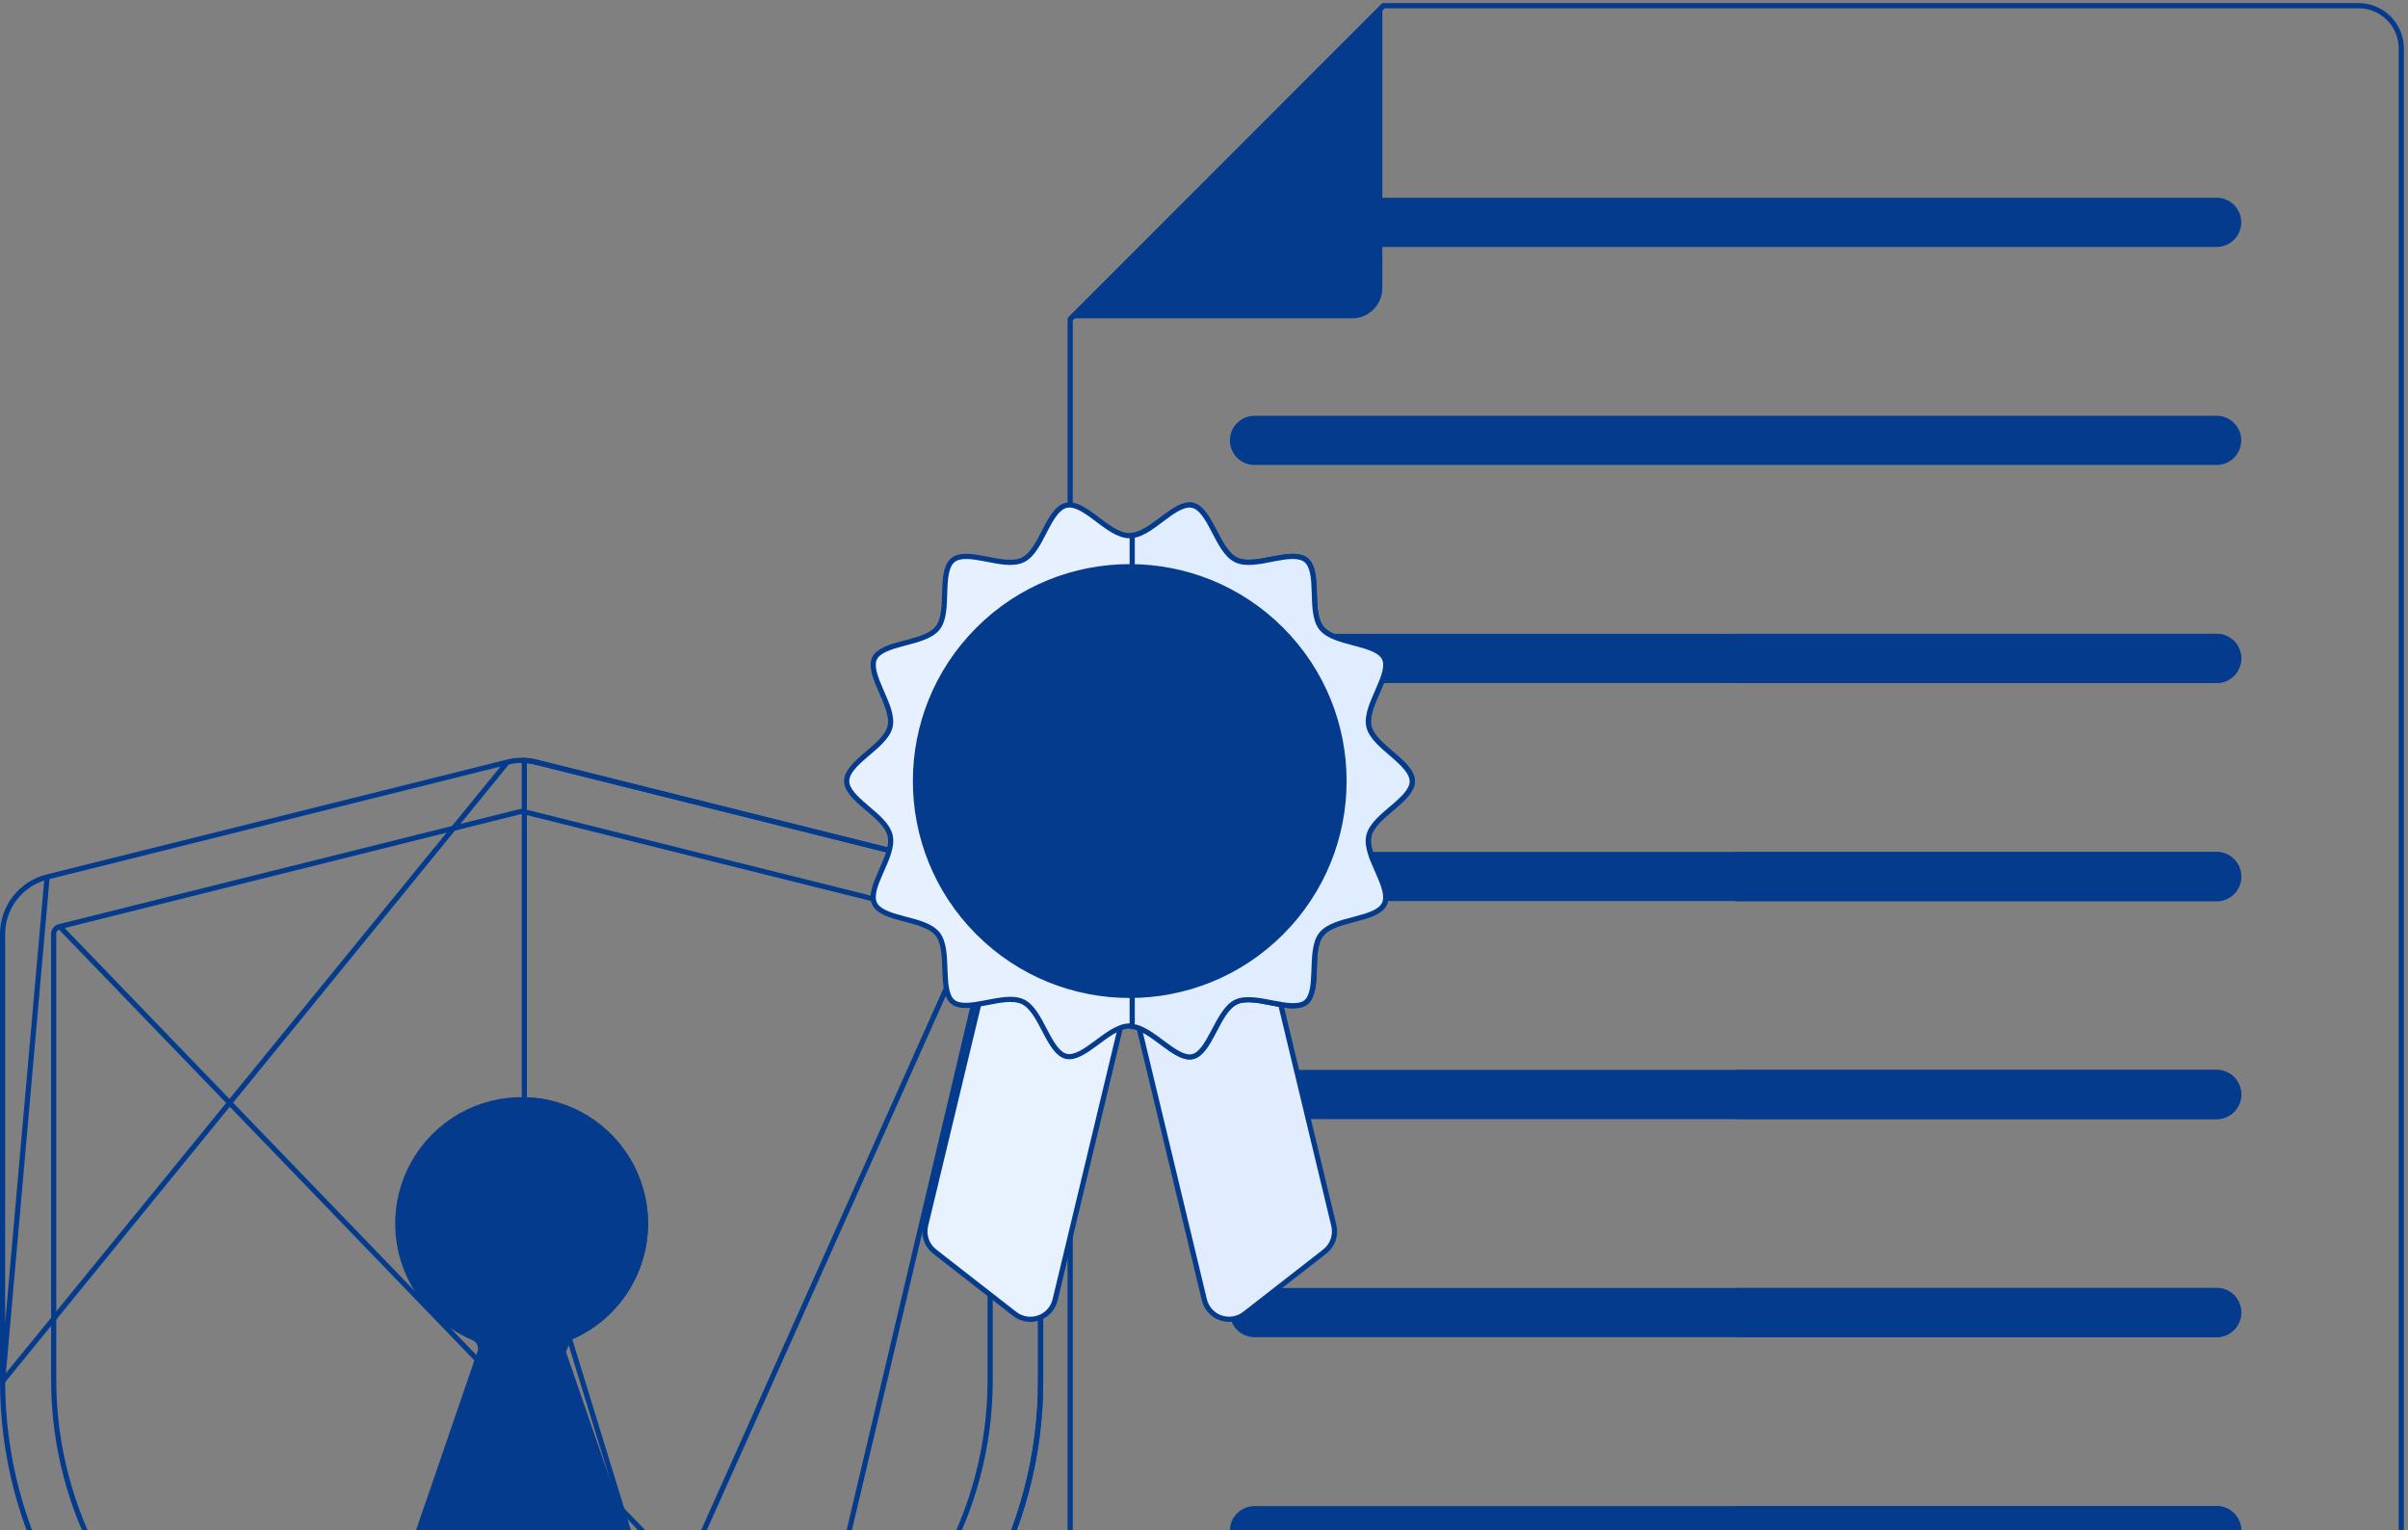 <?xml version="1.0" encoding="UTF-8"?> <svg xmlns="http://www.w3.org/2000/svg" width="466" height="296" viewBox="0 0 466 296" fill="none"><rect x="0" y="0" width="466" height="296" fill="#808080" stroke="none"/> <path d="M98.197 147.445L98.195 147.446L9.115 169.666L98.197 147.445ZM98.197 147.445C100.007 146.987 101.904 146.987 103.715 147.445L103.716 147.446L192.766 169.697C195.227 170.314 197.412 171.735 198.972 173.736C200.533 175.736 201.381 178.201 201.38 180.739V267.27C201.384 281.508 197.71 295.505 190.713 307.904C183.717 320.304 173.636 330.686 161.447 338.045C161.447 338.045 161.447 338.045 161.447 338.045L103.147 373.198L103.146 373.198C102.485 373.598 101.728 373.81 100.956 373.81C100.183 373.81 99.426 373.598 98.766 373.198L98.765 373.198L40.434 338.014C28.245 330.656 18.164 320.273 11.167 307.874C4.171 295.474 0.496 281.477 0.5 267.239V267.239M98.197 147.445L0.5 267.239M0.5 267.239V180.708C0.5 178.17 1.347 175.706 2.908 173.705C4.469 171.705 6.653 170.283 9.114 169.666L0.5 267.239Z" stroke="#043B8D"></path> <path d="M101.465 373.725V147.115C102.224 147.147 102.978 147.257 103.715 147.445L103.715 147.445L103.718 147.446L192.767 169.697L101.465 373.725ZM101.465 373.725C102.057 373.667 102.633 373.487 103.155 373.194C103.157 373.193 103.159 373.192 103.161 373.191L161.448 338.045C173.637 330.687 183.718 320.305 190.715 307.905C197.711 295.505 201.385 281.508 201.382 267.27V267.27V180.739C201.382 178.202 200.535 175.737 198.974 173.736C197.413 171.736 195.229 170.314 192.768 169.697L101.465 373.725Z" stroke="#043B8D"></path> <path d="M11.548 179.265L11.539 179.267C11.215 179.335 10.924 179.513 10.715 179.77C10.506 180.027 10.392 180.348 10.391 180.679V267.209C10.427 279.735 13.683 292.042 19.846 302.947C26.008 313.853 34.87 322.992 45.581 329.486L101.073 362.877L156.441 329.486L11.548 179.265ZM11.548 179.265L11.557 179.263M11.548 179.265L11.557 179.263M11.557 179.263L100.653 157.028L100.653 157.028M11.557 179.263L100.653 157.028M100.653 157.028L100.661 157.025M100.653 157.028L100.661 157.025M100.661 157.025C100.885 156.965 101.121 156.965 101.345 157.025L101.345 157.026M100.661 157.025L101.345 157.026M101.345 157.026L101.354 157.028M101.345 157.026L101.354 157.028M101.354 157.028L190.45 179.263L190.457 179.265M101.354 157.028L190.457 179.265M190.457 179.265L190.465 179.266M190.457 179.265L190.465 179.266M190.465 179.266C190.789 179.337 191.079 179.516 191.289 179.773M190.465 179.266L191.289 179.773M191.289 179.773C191.497 180.03 191.613 180.35 191.616 180.681M191.289 179.773L191.616 180.681M191.616 180.681C191.616 180.682 191.616 180.682 191.616 180.683M191.616 180.681L191.616 180.683M191.616 180.683L191.616 267.208C191.581 279.733 188.328 292.039 182.168 302.945C176.009 313.85 167.15 322.989 156.442 329.486L191.616 180.683Z" stroke="#043B8D"></path> <path d="M92.892 261.576L92.894 261.571C93.072 261.036 93.038 260.453 92.801 259.941C92.564 259.431 92.142 259.03 91.621 258.819C87.628 257.133 84.167 254.396 81.606 250.899C79.044 247.401 77.478 243.274 77.076 238.957C76.674 234.639 77.45 230.294 79.321 226.383C81.193 222.472 84.09 219.142 87.704 216.746C91.318 214.351 95.514 212.981 99.845 212.781C104.176 212.582 108.48 213.56 112.3 215.613C116.119 217.666 119.31 220.716 121.533 224.438C123.756 228.16 124.928 232.415 124.925 236.751C124.913 241.478 123.503 246.097 120.872 250.024C118.24 253.951 114.505 257.011 110.137 258.819L110.137 258.819L110.125 258.824C109.608 259.054 109.201 259.476 108.991 260.001C108.783 260.521 108.784 261.102 108.995 261.621L122.634 301.164C122.871 301.853 122.94 302.589 122.836 303.31C122.732 304.031 122.457 304.717 122.035 305.311C121.613 305.905 121.055 306.39 120.408 306.725C119.761 307.06 119.044 307.236 118.315 307.239H83.598C82.869 307.236 82.151 307.06 81.504 306.725C80.858 306.39 80.3 305.905 79.877 305.311C79.455 304.717 79.181 304.031 79.077 303.31C78.972 302.589 79.042 301.853 79.279 301.164L78.867 301.023L79.279 301.164L92.892 261.576Z" fill="#043B8D" stroke="#043B8D"></path> <path d="M110.135 258.82L110.135 258.82C115.25 256.696 119.471 252.863 122.078 247.975C124.685 243.088 125.517 237.447 124.431 232.015C123.346 226.583 120.411 221.695 116.126 218.185C111.97 214.78 106.794 212.874 101.432 212.767V307.162L118.283 307.162L118.284 307.162M110.135 258.82L123.074 300.925C123.337 301.69 123.414 302.505 123.299 303.305C123.183 304.105 122.879 304.866 122.41 305.525C121.942 306.183 121.323 306.721 120.606 307.093C119.888 307.464 119.092 307.66 118.284 307.662V307.162M110.135 258.82L110.124 258.825M110.135 258.82L110.124 258.825M118.284 307.162C119.012 307.16 119.729 306.984 120.376 306.649C121.023 306.313 121.58 305.829 122.003 305.235C122.425 304.641 122.7 303.955 122.804 303.234C122.908 302.513 122.839 301.777 122.602 301.088L118.284 307.162ZM110.124 258.825C109.624 259.047 109.226 259.449 109.01 259.952C108.794 260.454 108.776 261.019 108.958 261.534C108.959 261.534 108.959 261.535 108.959 261.536M110.124 258.825L108.959 261.536M108.959 261.536L122.602 301.088L108.959 261.536Z" stroke="#043B8D"></path> <path d="M456.428 338.037H215.376C213.181 338.037 211.076 337.165 209.524 335.613C207.972 334.061 207.1 331.955 207.1 329.76V61.798L267.78 1.102H456.428C458.623 1.102 460.728 1.974 462.28 3.526C463.832 5.078 464.704 7.183 464.704 9.378V329.76C464.704 331.955 463.832 334.061 462.28 335.613C460.728 337.165 458.623 338.037 456.428 338.037Z" stroke="#043B8D"></path> <path d="M428.97 38.258H242.773C240.144 38.258 238.014 40.389 238.014 43.017C238.014 45.645 240.144 47.776 242.773 47.776H428.97C431.598 47.776 433.729 45.645 433.729 43.017C433.729 40.389 431.598 38.258 428.97 38.258Z" fill="#043B8D"></path> <path d="M428.97 80.441H242.773C240.144 80.441 238.014 82.572 238.014 85.201C238.014 87.829 240.144 89.96 242.773 89.96H428.97C431.598 89.96 433.729 87.829 433.729 85.201C433.729 82.572 431.598 80.441 428.97 80.441Z" fill="#043B8D"></path> <path d="M428.97 122.625H242.773C240.144 122.625 238.014 124.756 238.014 127.384C238.014 130.013 240.144 132.143 242.773 132.143H428.97C431.598 132.143 433.729 130.013 433.729 127.384C433.729 124.756 431.598 122.625 428.97 122.625Z" fill="#043B8D"></path> <path d="M428.97 164.809H242.773C240.144 164.809 238.014 166.939 238.014 169.568C238.014 172.196 240.144 174.327 242.773 174.327H428.97C431.598 174.327 433.729 172.196 433.729 169.568C433.729 166.939 431.598 164.809 428.97 164.809Z" fill="#043B8D"></path> <path d="M428.97 206.992H242.773C240.144 206.992 238.014 209.123 238.014 211.751C238.014 214.38 240.144 216.511 242.773 216.511H428.97C431.598 216.511 433.729 214.38 433.729 211.751C433.729 209.123 431.598 206.992 428.97 206.992Z" fill="#043B8D"></path> <path d="M428.97 249.176H242.773C240.144 249.176 238.014 251.307 238.014 253.935C238.014 256.563 240.144 258.694 242.773 258.694H428.97C431.598 258.694 433.729 256.563 433.729 253.935C433.729 251.307 431.598 249.176 428.97 249.176Z" fill="#043B8D"></path> <path d="M428.97 291.377H242.773C240.144 291.377 238.014 293.508 238.014 296.136C238.014 298.765 240.144 300.895 242.773 300.895H428.97C431.598 300.895 433.729 298.765 433.729 296.136C433.729 293.508 431.598 291.377 428.97 291.377Z" fill="#043B8D"></path> <path d="M335.871 122.625H428.969C430.232 122.625 431.442 123.126 432.335 124.019C433.227 124.911 433.729 126.122 433.729 127.384C433.729 128.646 433.227 129.857 432.335 130.749C431.442 131.642 430.232 132.143 428.969 132.143H335.871V122.625Z" fill="#043B8D"></path> <path d="M335.871 164.855H428.969C430.232 164.855 431.442 165.357 432.335 166.249C433.227 167.142 433.729 168.352 433.729 169.615C433.729 170.877 433.227 172.087 432.335 172.98C431.442 173.873 430.232 174.374 428.969 174.374H335.871V164.855Z" fill="#043B8D"></path> <path d="M335.871 206.992H428.969C430.232 206.992 431.442 207.494 432.335 208.386C433.227 209.279 433.729 210.489 433.729 211.751C433.729 213.014 433.227 214.224 432.335 215.117C431.442 216.009 430.232 216.511 428.969 216.511H335.871V206.992Z" fill="#043B8D"></path> <path d="M335.871 249.176H428.969C430.232 249.176 431.442 249.677 432.335 250.57C433.227 251.462 433.729 252.673 433.729 253.935C433.729 255.197 433.227 256.408 432.335 257.3C431.442 258.193 430.232 258.694 428.969 258.694H335.871V249.176Z" fill="#043B8D"></path> <path d="M335.871 291.377H428.969C430.232 291.377 431.442 291.878 432.335 292.771C433.227 293.663 433.729 294.874 433.729 296.136C433.729 297.398 433.227 298.609 432.335 299.501C431.442 300.394 430.232 300.895 428.969 300.895H335.871V291.377Z" fill="#043B8D"></path> <path d="M206.537 61.591H261.67C263.22 61.587 264.706 60.968 265.801 59.87C266.896 58.772 267.511 57.285 267.511 55.734V0.602L206.537 61.591Z" fill="#043B8D"></path> <path d="M196.34 254.178L196.336 254.175L180.884 242.138L180.884 242.137C180.136 241.557 179.572 240.773 179.258 239.88C178.945 238.987 178.895 238.022 179.116 237.102L191.685 184.788L218.635 191.246L204.196 251.44L204.195 251.442C204.006 252.251 203.616 252.998 203.061 253.615C202.506 254.232 201.804 254.698 201.02 254.971C200.236 255.244 199.396 255.314 198.578 255.176C197.76 255.037 196.99 254.694 196.34 254.178Z" fill="#E8F2FF" stroke="#043B8D"></path> <path d="M240.906 254.175L240.903 254.177C240.253 254.69 239.484 255.03 238.668 255.167C237.852 255.304 237.014 255.233 236.232 254.96C235.451 254.687 234.75 254.222 234.196 253.607C233.642 252.992 233.252 252.247 233.062 251.441L233.061 251.44L218.607 191.246L245.556 184.788L258.126 237.102C258.346 238.022 258.297 238.987 257.983 239.88C257.67 240.773 257.106 241.557 256.358 242.137L256.358 242.138L240.906 254.175Z" fill="#E1EDFF" stroke="#043B8D"></path> <path d="M273.316 151.103C273.316 151.923 272.921 152.742 272.228 153.6C271.537 154.457 270.596 155.295 269.593 156.155C269.455 156.272 269.317 156.391 269.178 156.509C268.316 157.245 267.434 157.997 266.701 158.762C265.854 159.648 265.146 160.612 264.907 161.67C264.668 162.727 264.888 163.908 265.265 165.081C265.595 166.106 266.067 167.186 266.528 168.24C266.596 168.397 266.665 168.553 266.732 168.709C267.261 169.925 267.745 171.092 267.998 172.161C268.252 173.232 268.255 174.126 267.911 174.836C267.568 175.546 266.866 176.096 265.871 176.56C264.878 177.023 263.666 177.366 262.386 177.707C262.238 177.747 262.09 177.786 261.941 177.825C260.815 178.123 259.658 178.429 258.634 178.819C257.479 179.259 256.416 179.831 255.732 180.692C255.048 181.552 254.733 182.715 254.569 183.935C254.427 184.996 254.391 186.163 254.356 187.301C254.35 187.478 254.345 187.654 254.339 187.829C254.296 189.149 254.231 190.404 253.995 191.475C253.758 192.547 253.365 193.361 252.723 193.868C252.078 194.378 251.194 194.579 250.098 194.573C249.004 194.567 247.77 194.355 246.48 194.106C246.283 194.067 246.084 194.028 245.885 193.989C244.797 193.775 243.685 193.557 242.648 193.454C241.426 193.334 240.226 193.364 239.233 193.803C238.228 194.248 237.431 195.147 236.75 196.17C236.143 197.081 235.59 198.15 235.052 199.191C234.984 199.323 234.916 199.455 234.848 199.585C234.237 200.763 233.636 201.878 232.962 202.751C232.286 203.625 231.585 204.194 230.795 204.373C230.003 204.552 229.13 204.348 228.153 203.861C227.177 203.374 226.164 202.64 225.11 201.849C224.989 201.759 224.868 201.667 224.747 201.576C223.82 200.878 222.865 200.16 221.922 199.598C220.858 198.965 219.742 198.489 218.621 198.489C217.502 198.489 216.379 198.962 215.305 199.592C214.345 200.156 213.371 200.878 212.426 201.579C212.31 201.665 212.194 201.751 212.08 201.835C211.013 202.624 209.988 203.358 209.005 203.847C208.02 204.337 207.148 204.545 206.368 204.372C205.59 204.2 204.892 203.642 204.215 202.777C203.539 201.913 202.933 200.808 202.316 199.635C202.238 199.487 202.16 199.338 202.082 199.188C201.548 198.168 201 197.121 200.403 196.221C199.722 195.192 198.932 194.283 197.947 193.81C196.962 193.337 195.759 193.286 194.53 193.393C193.437 193.488 192.258 193.717 191.111 193.939C190.963 193.968 190.816 193.996 190.669 194.024C189.368 194.274 188.125 194.493 187.029 194.512C185.928 194.531 185.057 194.346 184.44 193.866C183.826 193.388 183.445 192.593 183.213 191.522C182.981 190.455 182.915 189.196 182.867 187.868C182.861 187.714 182.856 187.559 182.85 187.403C182.81 186.237 182.768 185.037 182.616 183.948C182.443 182.719 182.121 181.55 181.433 180.69C180.745 179.831 179.681 179.261 178.526 178.825C177.511 178.442 176.365 178.141 175.25 177.848C175.092 177.807 174.935 177.766 174.779 177.724C173.501 177.386 172.292 177.044 171.3 176.58C170.307 176.115 169.603 175.559 169.255 174.836C168.906 174.114 168.911 173.221 169.167 172.158C169.423 171.097 169.911 169.942 170.444 168.735C170.505 168.597 170.566 168.458 170.628 168.319C171.099 167.257 171.583 166.164 171.918 165.119C172.296 163.942 172.509 162.75 172.258 161.667C172.007 160.586 171.296 159.61 170.445 158.717C169.701 157.936 168.805 157.176 167.934 156.436C167.807 156.328 167.68 156.221 167.554 156.113C166.554 155.26 165.618 154.432 164.93 153.584C164.242 152.736 163.85 151.923 163.85 151.103C163.85 150.283 164.245 149.464 164.937 148.606C165.629 147.749 166.57 146.911 167.573 146.051C167.71 145.933 167.849 145.815 167.988 145.697C168.85 144.961 169.732 144.209 170.464 143.443C171.311 142.558 172.019 141.594 172.259 140.536C172.497 139.479 172.278 138.297 171.901 137.123C171.571 136.096 171.099 135.015 170.638 133.96C170.57 133.802 170.501 133.646 170.433 133.489C169.905 132.271 169.421 131.102 169.168 130.032C168.913 128.959 168.91 128.065 169.254 127.355C169.598 126.645 170.299 126.094 171.295 125.631C172.287 125.169 173.499 124.825 174.779 124.485C174.931 124.445 175.083 124.405 175.236 124.365C176.358 124.069 177.511 123.765 178.531 123.378C179.686 122.941 180.749 122.371 181.433 121.515C182.118 120.658 182.432 119.497 182.596 118.277C182.739 117.217 182.775 116.049 182.81 114.91C182.815 114.733 182.821 114.557 182.826 114.382C182.87 113.062 182.935 111.805 183.171 110.733C183.407 109.66 183.8 108.845 184.443 108.338C185.086 107.829 185.969 107.632 187.065 107.642C188.16 107.653 189.394 107.87 190.686 108.12C190.842 108.15 191 108.181 191.158 108.212C192.286 108.432 193.445 108.659 194.524 108.752C195.75 108.859 196.953 108.803 197.949 108.318C198.945 107.833 199.732 106.92 200.407 105.891C200.991 105 201.522 103.969 202.041 102.964C202.124 102.804 202.206 102.644 202.288 102.486C202.894 101.318 203.492 100.219 204.168 99.36C204.845 98.5 205.556 97.937 206.368 97.756C207.182 97.575 208.067 97.782 209.047 98.269C210.028 98.755 211.04 99.489 212.094 100.28C212.213 100.369 212.332 100.458 212.452 100.548C213.38 101.247 214.338 101.968 215.288 102.531C216.358 103.165 217.483 103.64 218.621 103.64C219.758 103.64 220.891 103.168 221.969 102.537C222.952 101.961 223.942 101.221 224.898 100.506C224.994 100.434 225.089 100.363 225.184 100.292C226.243 99.502 227.253 98.769 228.219 98.28C229.188 97.79 230.038 97.585 230.796 97.756C231.553 97.927 232.242 98.484 232.917 99.351C233.59 100.215 234.199 101.322 234.821 102.495C234.894 102.631 234.966 102.768 235.038 102.906C235.583 103.938 236.143 104.998 236.753 105.91C237.44 106.938 238.234 107.847 239.219 108.319C240.203 108.791 241.407 108.843 242.635 108.737C243.711 108.644 244.871 108.424 246.001 108.208C246.167 108.177 246.332 108.145 246.497 108.114C247.798 107.869 249.041 107.658 250.139 107.649C251.239 107.64 252.114 107.838 252.736 108.336C253.359 108.834 253.741 109.642 253.973 110.714C254.203 111.783 254.268 113.039 254.314 114.36C254.32 114.512 254.325 114.665 254.33 114.818C254.369 115.981 254.409 117.177 254.561 118.263C254.733 119.487 255.057 120.653 255.749 121.516C256.44 122.379 257.505 122.95 258.661 123.385C259.681 123.769 260.83 124.068 261.948 124.36C262.103 124.4 262.256 124.44 262.409 124.48C263.686 124.815 264.894 125.154 265.884 125.616C266.876 126.078 267.578 126.632 267.927 127.354C268.275 128.077 268.271 128.97 268.016 130.033C267.761 131.095 267.275 132.25 266.743 133.458C266.681 133.598 266.619 133.739 266.556 133.881C266.087 134.941 265.604 136.033 265.269 137.078C264.891 138.257 264.676 139.45 264.922 140.536C265.169 141.623 265.877 142.6 266.726 143.492C267.472 144.276 268.369 145.037 269.242 145.778C269.367 145.883 269.49 145.988 269.613 146.093C270.613 146.944 271.548 147.77 272.236 148.618C272.923 149.465 273.316 150.279 273.316 151.103Z" fill="#E6F0FF" stroke="#043B8D"></path> <path d="M264.907 140.536L264.907 140.536C265.146 141.59 265.852 142.555 266.697 143.445C267.424 144.211 268.3 144.967 269.157 145.706C269.299 145.829 269.441 145.952 269.582 146.074C270.583 146.943 271.523 147.79 272.213 148.654C272.905 149.519 273.3 150.344 273.3 151.165C273.3 151.985 272.907 152.797 272.218 153.646C271.529 154.494 270.591 155.322 269.59 156.175C269.466 156.28 269.341 156.386 269.216 156.492C268.342 157.234 267.444 157.996 266.698 158.779C265.847 159.672 265.138 160.648 264.891 161.731C264.645 162.813 264.86 164.004 265.238 165.181C265.572 166.222 266.054 167.311 266.523 168.37C266.586 168.513 266.649 168.655 266.712 168.796C267.244 170.003 267.73 171.158 267.985 172.219C268.24 173.282 268.244 174.176 267.895 174.898C267.547 175.621 266.843 176.177 265.85 176.642C264.858 177.106 263.649 177.448 262.371 177.786C262.215 177.827 262.058 177.869 261.9 177.91C260.784 178.203 259.639 178.504 258.623 178.887C257.469 179.323 256.405 179.892 255.717 180.752C255.029 181.612 254.706 182.781 254.534 184.01C254.381 185.098 254.34 186.298 254.299 187.465C254.294 187.621 254.288 187.776 254.283 187.93C254.234 189.258 254.168 190.517 253.937 191.584C253.705 192.655 253.324 193.45 252.71 193.928C252.093 194.408 251.221 194.593 250.121 194.574C249.024 194.555 247.782 194.336 246.481 194.086C246.334 194.058 246.187 194.029 246.039 194.001C244.892 193.778 243.713 193.55 242.62 193.455C241.391 193.348 240.187 193.399 239.203 193.871C238.218 194.344 237.424 195.253 236.737 196.281C236.127 197.192 235.567 198.253 235.022 199.285C234.95 199.422 234.878 199.559 234.806 199.695C234.184 200.868 233.574 201.975 232.901 202.839C232.226 203.707 231.537 204.263 230.78 204.435C230.022 204.606 229.166 204.4 228.191 203.91C227.219 203.421 226.201 202.687 225.138 201.898C225.033 201.819 224.926 201.74 224.82 201.661C223.87 200.953 222.889 200.223 221.921 199.654C221.008 199.118 220.058 198.695 219.105 198.581V103.609C220.057 103.495 221.001 103.07 221.906 102.53C222.85 101.969 223.804 101.25 224.731 100.553C224.852 100.461 224.973 100.37 225.094 100.28C226.148 99.489 227.161 98.755 228.137 98.268C229.114 97.781 229.987 97.576 230.779 97.756C231.571 97.935 232.274 98.497 232.948 99.359C233.622 100.219 234.222 101.319 234.833 102.487C234.91 102.634 234.987 102.782 235.065 102.931C235.594 103.947 236.137 104.991 236.733 105.892C237.414 106.922 238.206 107.834 239.201 108.318C240.196 108.803 241.401 108.859 242.628 108.752C243.708 108.659 244.869 108.432 245.998 108.212C246.157 108.181 246.315 108.15 246.471 108.12C247.765 107.87 249.001 107.653 250.098 107.642C251.195 107.632 252.079 107.829 252.723 108.338C253.365 108.845 253.758 109.66 253.994 110.733C254.23 111.805 254.295 113.062 254.339 114.382C254.345 114.557 254.35 114.733 254.355 114.91C254.39 116.049 254.426 117.217 254.569 118.277C254.733 119.497 255.047 120.658 255.732 121.515C256.416 122.371 257.479 122.941 258.634 123.378C259.654 123.765 260.807 124.069 261.929 124.365C262.082 124.405 262.235 124.445 262.386 124.485C263.666 124.825 264.878 125.169 265.87 125.631C266.866 126.094 267.567 126.645 267.911 127.355C268.255 128.064 268.25 128.951 267.994 130.013C267.738 131.073 267.252 132.23 266.721 133.441C266.662 133.576 266.602 133.711 266.543 133.847C266.072 134.917 265.586 136.019 265.251 137.072C264.874 138.255 264.66 139.451 264.907 140.536Z" fill="#E0ECFF" stroke="#043B8D"></path> <path d="M247.951 121.785C264.145 137.98 264.145 164.235 247.951 180.429C231.757 196.624 205.501 196.624 189.307 180.429C173.112 164.235 173.112 137.979 189.307 121.785C205.501 105.591 231.756 105.591 247.951 121.785Z" fill="#043B8D" stroke="#043B8D"></path> <path d="M219.09 120.353V120.333L218.59 120.332C212.506 120.329 206.559 122.13 201.499 125.508C196.439 128.885 192.495 133.688 190.165 139.307C187.834 144.927 187.223 151.111 188.408 157.078C189.593 163.045 192.521 168.526 196.821 172.829C201.122 177.132 206.602 180.062 212.568 181.25C218.535 182.438 224.719 181.83 230.34 179.503C235.961 177.176 240.765 173.234 244.145 168.176C247.525 163.118 249.329 157.171 249.329 151.087V151.087C249.317 142.938 246.074 135.127 240.312 129.365C234.668 123.721 227.057 120.494 219.09 120.353ZM218.589 184.443C211.988 184.443 205.536 182.485 200.048 178.818C194.56 175.15 190.283 169.938 187.758 163.839C185.232 157.74 184.572 151.03 185.861 144.556C187.15 138.082 190.33 132.136 194.998 127.47C199.667 122.804 205.614 119.626 212.089 118.341C218.563 117.055 225.273 117.718 231.371 120.246C237.468 122.774 242.679 127.053 246.344 132.543C250.009 138.033 251.963 144.486 251.96 151.087C251.948 159.932 248.428 168.412 242.172 174.665C235.916 180.918 227.435 184.435 218.589 184.443Z" stroke="#043B8D"></path> <path d="M242.171 127.53C248.429 133.782 251.959 142.256 251.992 151.101C251.975 159.949 248.449 168.429 242.187 174.68C236.043 180.813 227.757 184.308 219.09 184.437V181.826C226.945 181.523 234.394 178.223 239.898 172.594C245.516 166.847 248.661 159.13 248.661 151.094C248.661 143.057 245.516 135.34 239.898 129.594C234.394 123.964 226.945 120.664 219.09 120.361V117.736C227.755 117.889 236.031 121.396 242.171 127.53Z" stroke="#043B8D"></path> </svg> 